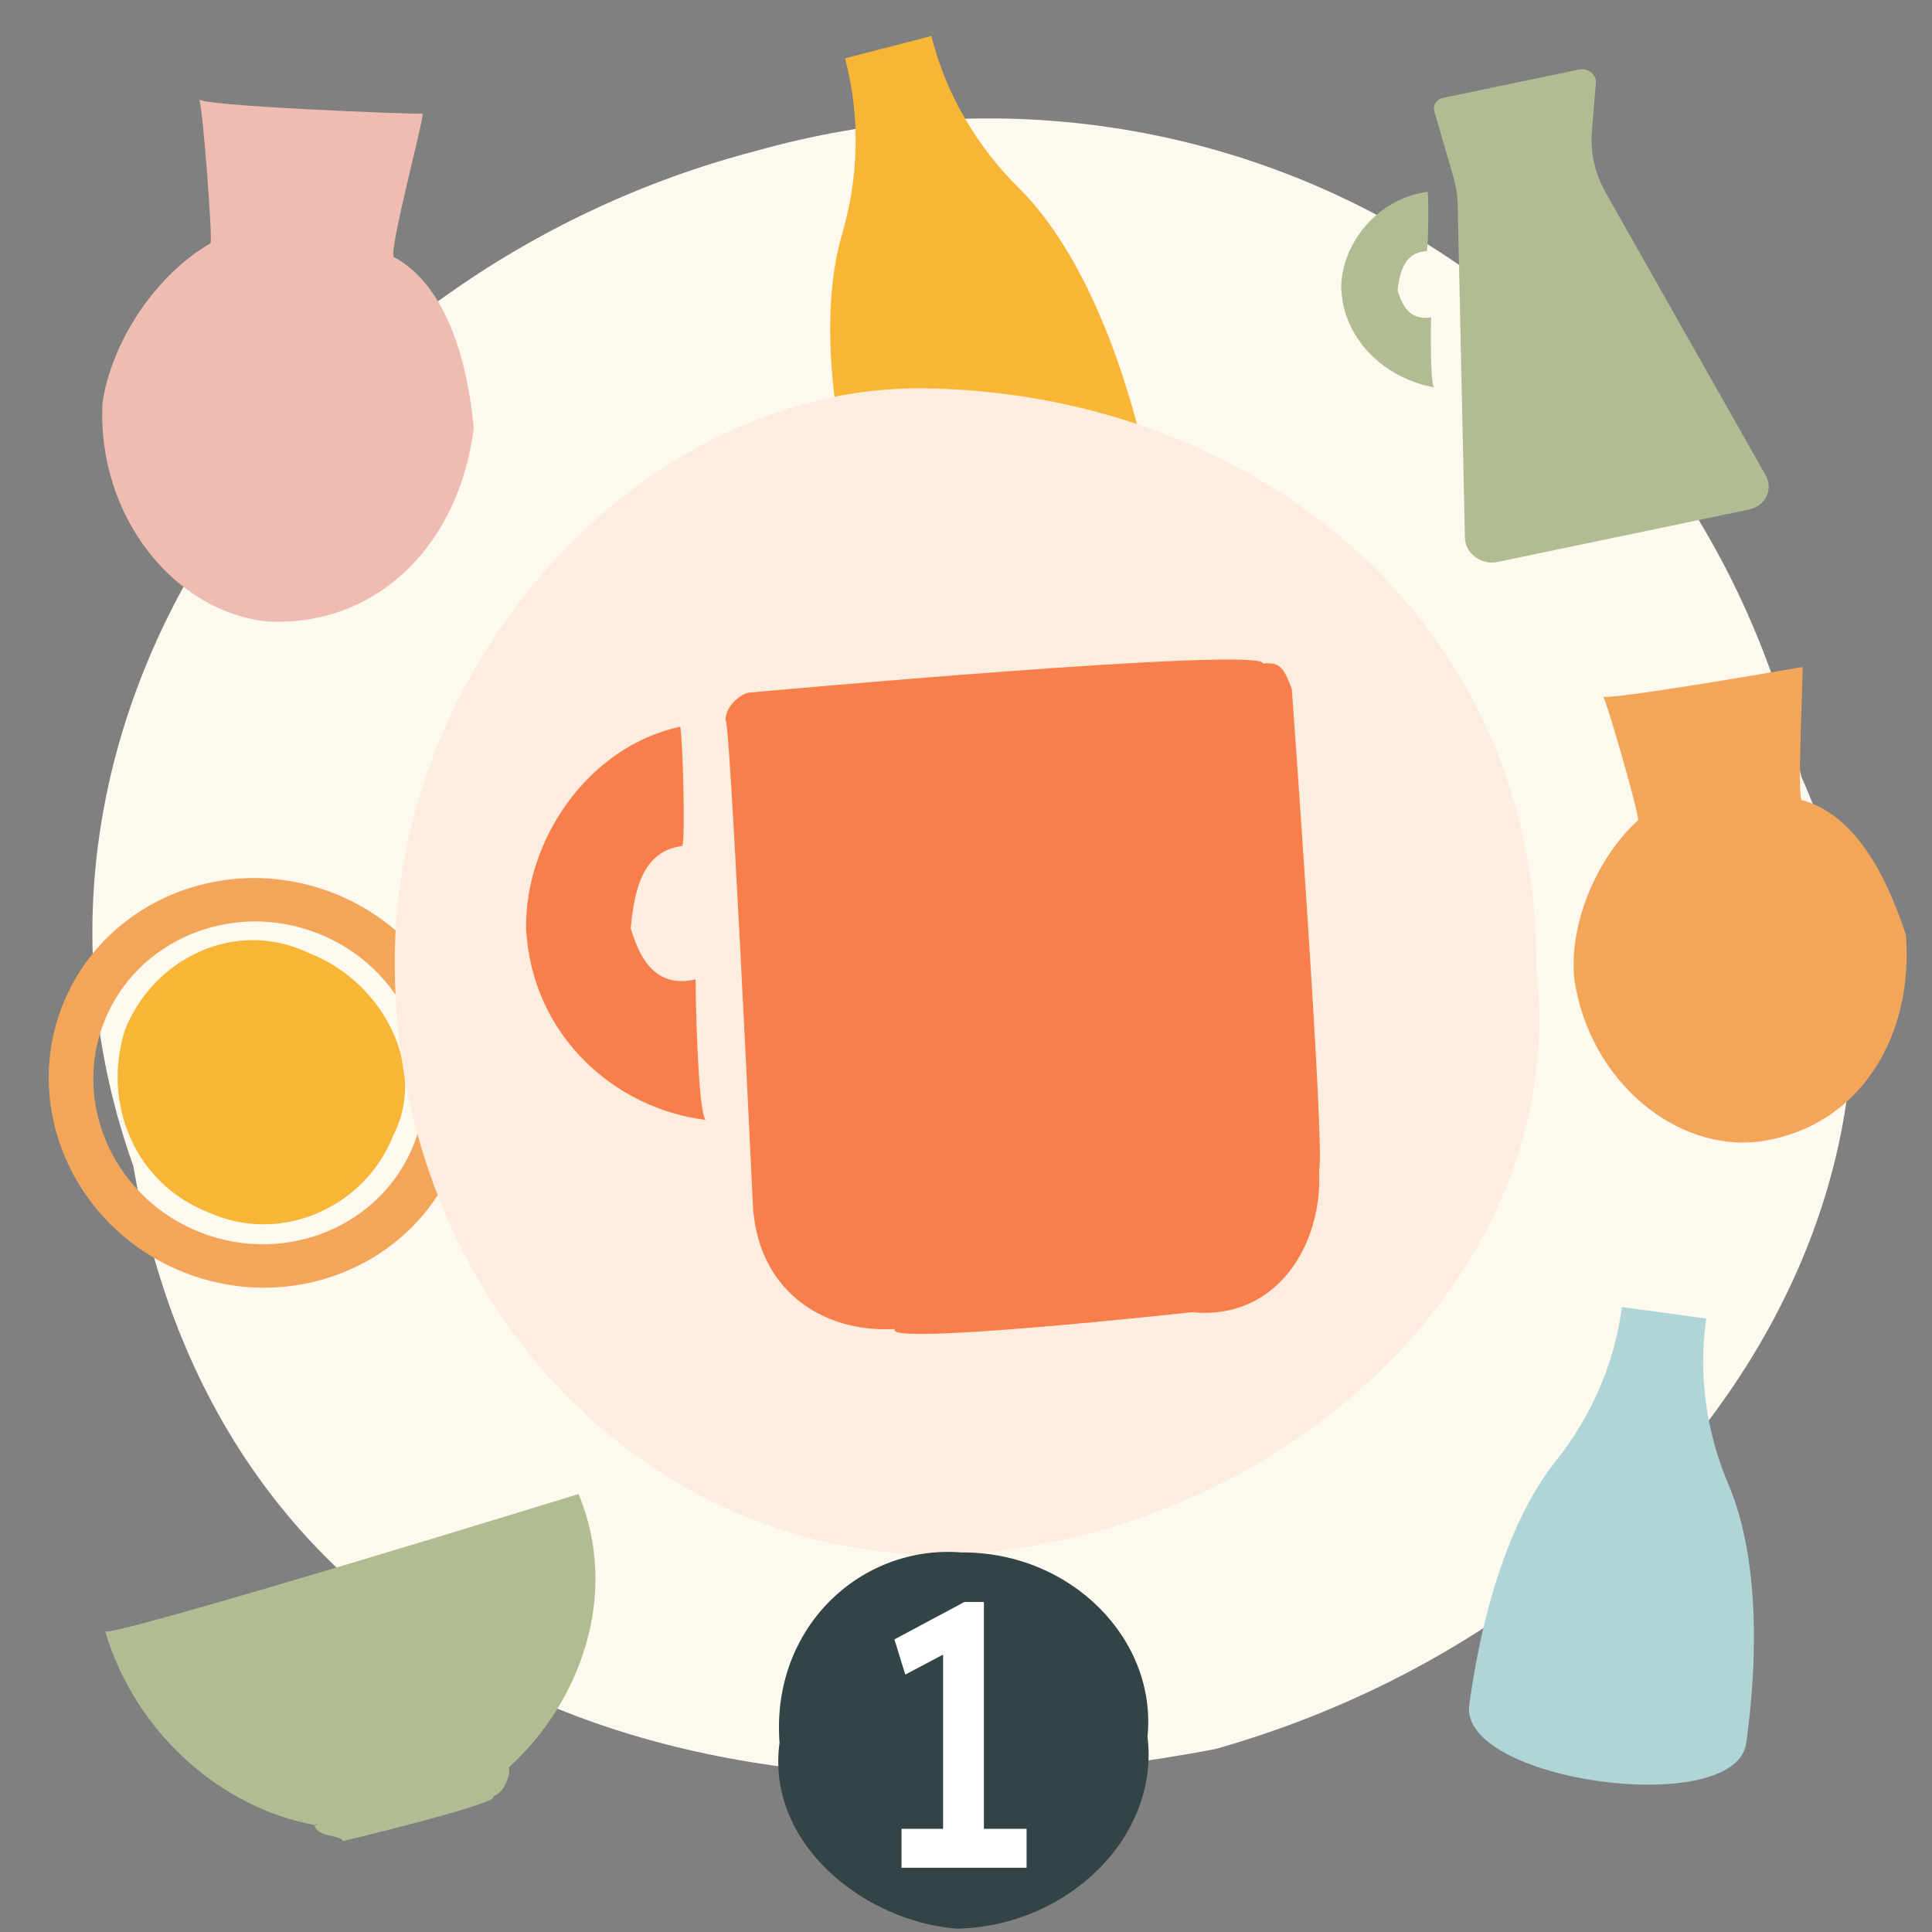 <?xml version="1.0" encoding="UTF-8"?>
<svg id="etapes" xmlns="http://www.w3.org/2000/svg" baseProfile="tiny" version="1.2" viewBox="0 0 251 251">
  <rect x="0" y="0" width="251" height="251" fill="#808080" stroke="none"/>
  <path d="M234.035,100.918c22.741,51.148-15.284,109.081-76.156,126.319-70.779,13.446-129.424-10.876-140.562-75.763C-3.442,93.211,39.341,34.984,98.125,19.632c60.956-17.225,122.015,19.556,135.91,81.285Z" fill="#fef9ef" stroke-width="0"/>
  <path d="M75.167,194.102s-60.632,18.691-61.507,17.827c4.05,13.587,15.433,23.025,27.164,25.155,0,0,1.112-.28.024.082.473,1.588,3.264,1.166,3.733,2.018,0,0,20.782-4.96,19.496-5.812,1.588-.473,2.337-3.275,2.018-3.733,0,0-1.195.941-0-0,9.123-8.295,14.551-22.326,9.071-35.536Z" fill="#b1bc93" stroke-width="0"/>
  <g>
    <path d="M43.286,116.018c14.099,5.505,21.25,21.049,15.939,34.65-5.31,13.601-21.102,20.187-35.201,14.682-14.099-5.505-21.25-21.049-15.939-34.65,5.31-13.601,21.102-20.187,35.201-14.682ZM26.065,160.124c11.112,4.339,23.558-.852,27.743-11.571,4.185-10.719-1.45-22.97-12.562-27.309-11.112-4.339-23.558.852-27.743,11.571-4.185,10.719,1.45,22.97,12.562,27.309Z" fill="#f3a65a" stroke-width="0"/>
    <path d="M16.212,133.873c3.629-9.293,14.327-14.696,24.014-10.016,9.634,3.762,15.304,15.054,10.874,23.638-3.629,9.293-14.545,14.304-24.014,10.016-9.634-3.762-13.82-14.224-10.874-23.638Z" fill="#f7b635" stroke-width="0"/>
  </g>
  <path d="M224.578,192.919c-2.863-6.734-3.939-14.093-2.946-21.343l.037-.271-10.954-1.5-.037.271c-.993,7.25-4.008,14.048-8.576,19.765-5.065,6.338-9.233,17.148-11.22,31.659-1.361,9.938,34.629,14.868,35.99,4.93,1.988-14.511.879-26.043-2.294-33.51Z" fill="#afd5d9" stroke-width="0"/>
  <path d="M132.409,24.475c-5.452-5.39-9.42-12.096-11.339-19.518l-.072-.277-11.214,2.9.072.277c1.919,7.422,1.699,15.211-.457,22.568-2.39,8.157-2.134,20.292,1.708,35.148,2.631,10.175,39.477.647,36.846-9.527-3.841-14.856-9.5-25.594-15.544-31.571Z" fill="#f7b635" stroke-width="0"/>
  <g>
    <path d="M185.916,41.235c-2.444.392-3.703-1.139-4.341-3.547.361-3.381,1.499-4.946,3.79-5.068.204-.65.273-6.942.107-7.708-6.571.9-11.109,6.719-11.224,12.333.156,6.914,5.765,11.946,12.049,13.07-.526-.651-.397-8.373-.381-9.08Z" fill="#b1bc93" stroke-width="0"/>
    <path d="M206.813,17.065l.522-6.285c.091-1.099-1.019-1.992-2.177-1.75l-10.55,2.199-7.163,1.493c-.832.173-1.328.946-1.104,1.72l2.503,8.649c.332,1.147.513,2.322.538,3.499l.937,43.29c.044,2.037,2.136,3.567,4.269,3.122l16.32-3.401,16.32-3.401c2.133-.445,3.188-2.63,2.152-4.461l-20.773-36.708c-1.398-2.471-2.02-5.234-1.793-7.967Z" fill="#b1bc93" stroke-width="0"/>
  </g>
  <path d="M51.156,33.383c-.642-.897,3.868-17.693,3.752-18.621-.735.12-29.726-1.005-29.066-1.918.465.36,1.793,18.254,1.521,18.759-7.024,4.004-12.897,12.728-14.051,20.784-.707,14.788,9.433,27.16,21.479,28.361,14.6.671,24.927-10.383,26.755-25.128-.812-8.86-3.592-18.585-10.39-22.237Z" fill="#eebcb0" stroke-width="0"/>
  <path d="M234.053,103.932c-.578-.814.231-16.437.127-17.279-.661.109-26.531,4.614-25.937,3.785.418.327,4.812,15.667,4.567,16.126-5.437,4.945-9.074,13.667-8.259,20.831,2.063,13.203,13.299,22.269,24.042,20.908,13.041-1.842,20.067-13.684,19.013-26.848-2.583-7.892-6.659-15.653-13.552-17.523Z" fill="#f3a65a" stroke-width="0"/>
  <path d="M199.574,125.853c4.769,40.114-34.167,75.011-77.559,76.19-39.808-.321-69.781-34.198-70.705-74.813-1.226-41.404,32.982-77.963,69.883-76.76,42.691,1.125,78.901,30.857,78.381,75.383Z" fill="#fdedde" stroke-width="0"/>
  <g>
    <path d="M90.376,127.231c-4.593,1.083-7.032-1.778-8.424-6.621.543-6.798,2.486-10.162,6.707-10.702.395-1.307.039-13.957-.283-15.498-12.165,2.634-20.223,14.964-20.021,26.252.725,13.902,11.559,23.389,23.297,24.826-1.018-1.308-1.306-16.836-1.276-18.256Z" fill="#f87f4c" stroke-width="0"/>
    <path d="M154.868,170.478s-40.509,4.435-38.597,2.184c-9.658.546-18.071-5.291-18.476-16.497,0,0-3.041-64.663-3.535-62.475-.11-1.951,2.111-3.748,3.333-3.733,0,0,66.38-6.038,66.504-3.763,1.951-.11,2.597.158,3.733,3.333,0,0,4.403,60.556,3.535,62.475.546,9.658-5.482,19.567-16.497,18.476Z" fill="#f87f4c" stroke-width="0"/>
  </g>
  <path d="M149.079,225.621c1.591,12.851-10.189,24.64-24.787,24.95-12.019-.967-24.779-11.007-23.018-24.162-1.127-15.017,10.631-25.769,23.629-24.72,14.259-.097,25.441,11.308,24.176,23.932Z" fill="#324446" stroke-width="0"/>
  <path d="M122.524,240.27v-27.625l1.799,1.362-6.712,3.551-1.41-4.572,9.095-4.863h2.529v32.148h-5.301ZM117.125,242.654v-5.058h16.245v5.058h-16.245Z" fill="#fff" stroke-width="0"/>
</svg>